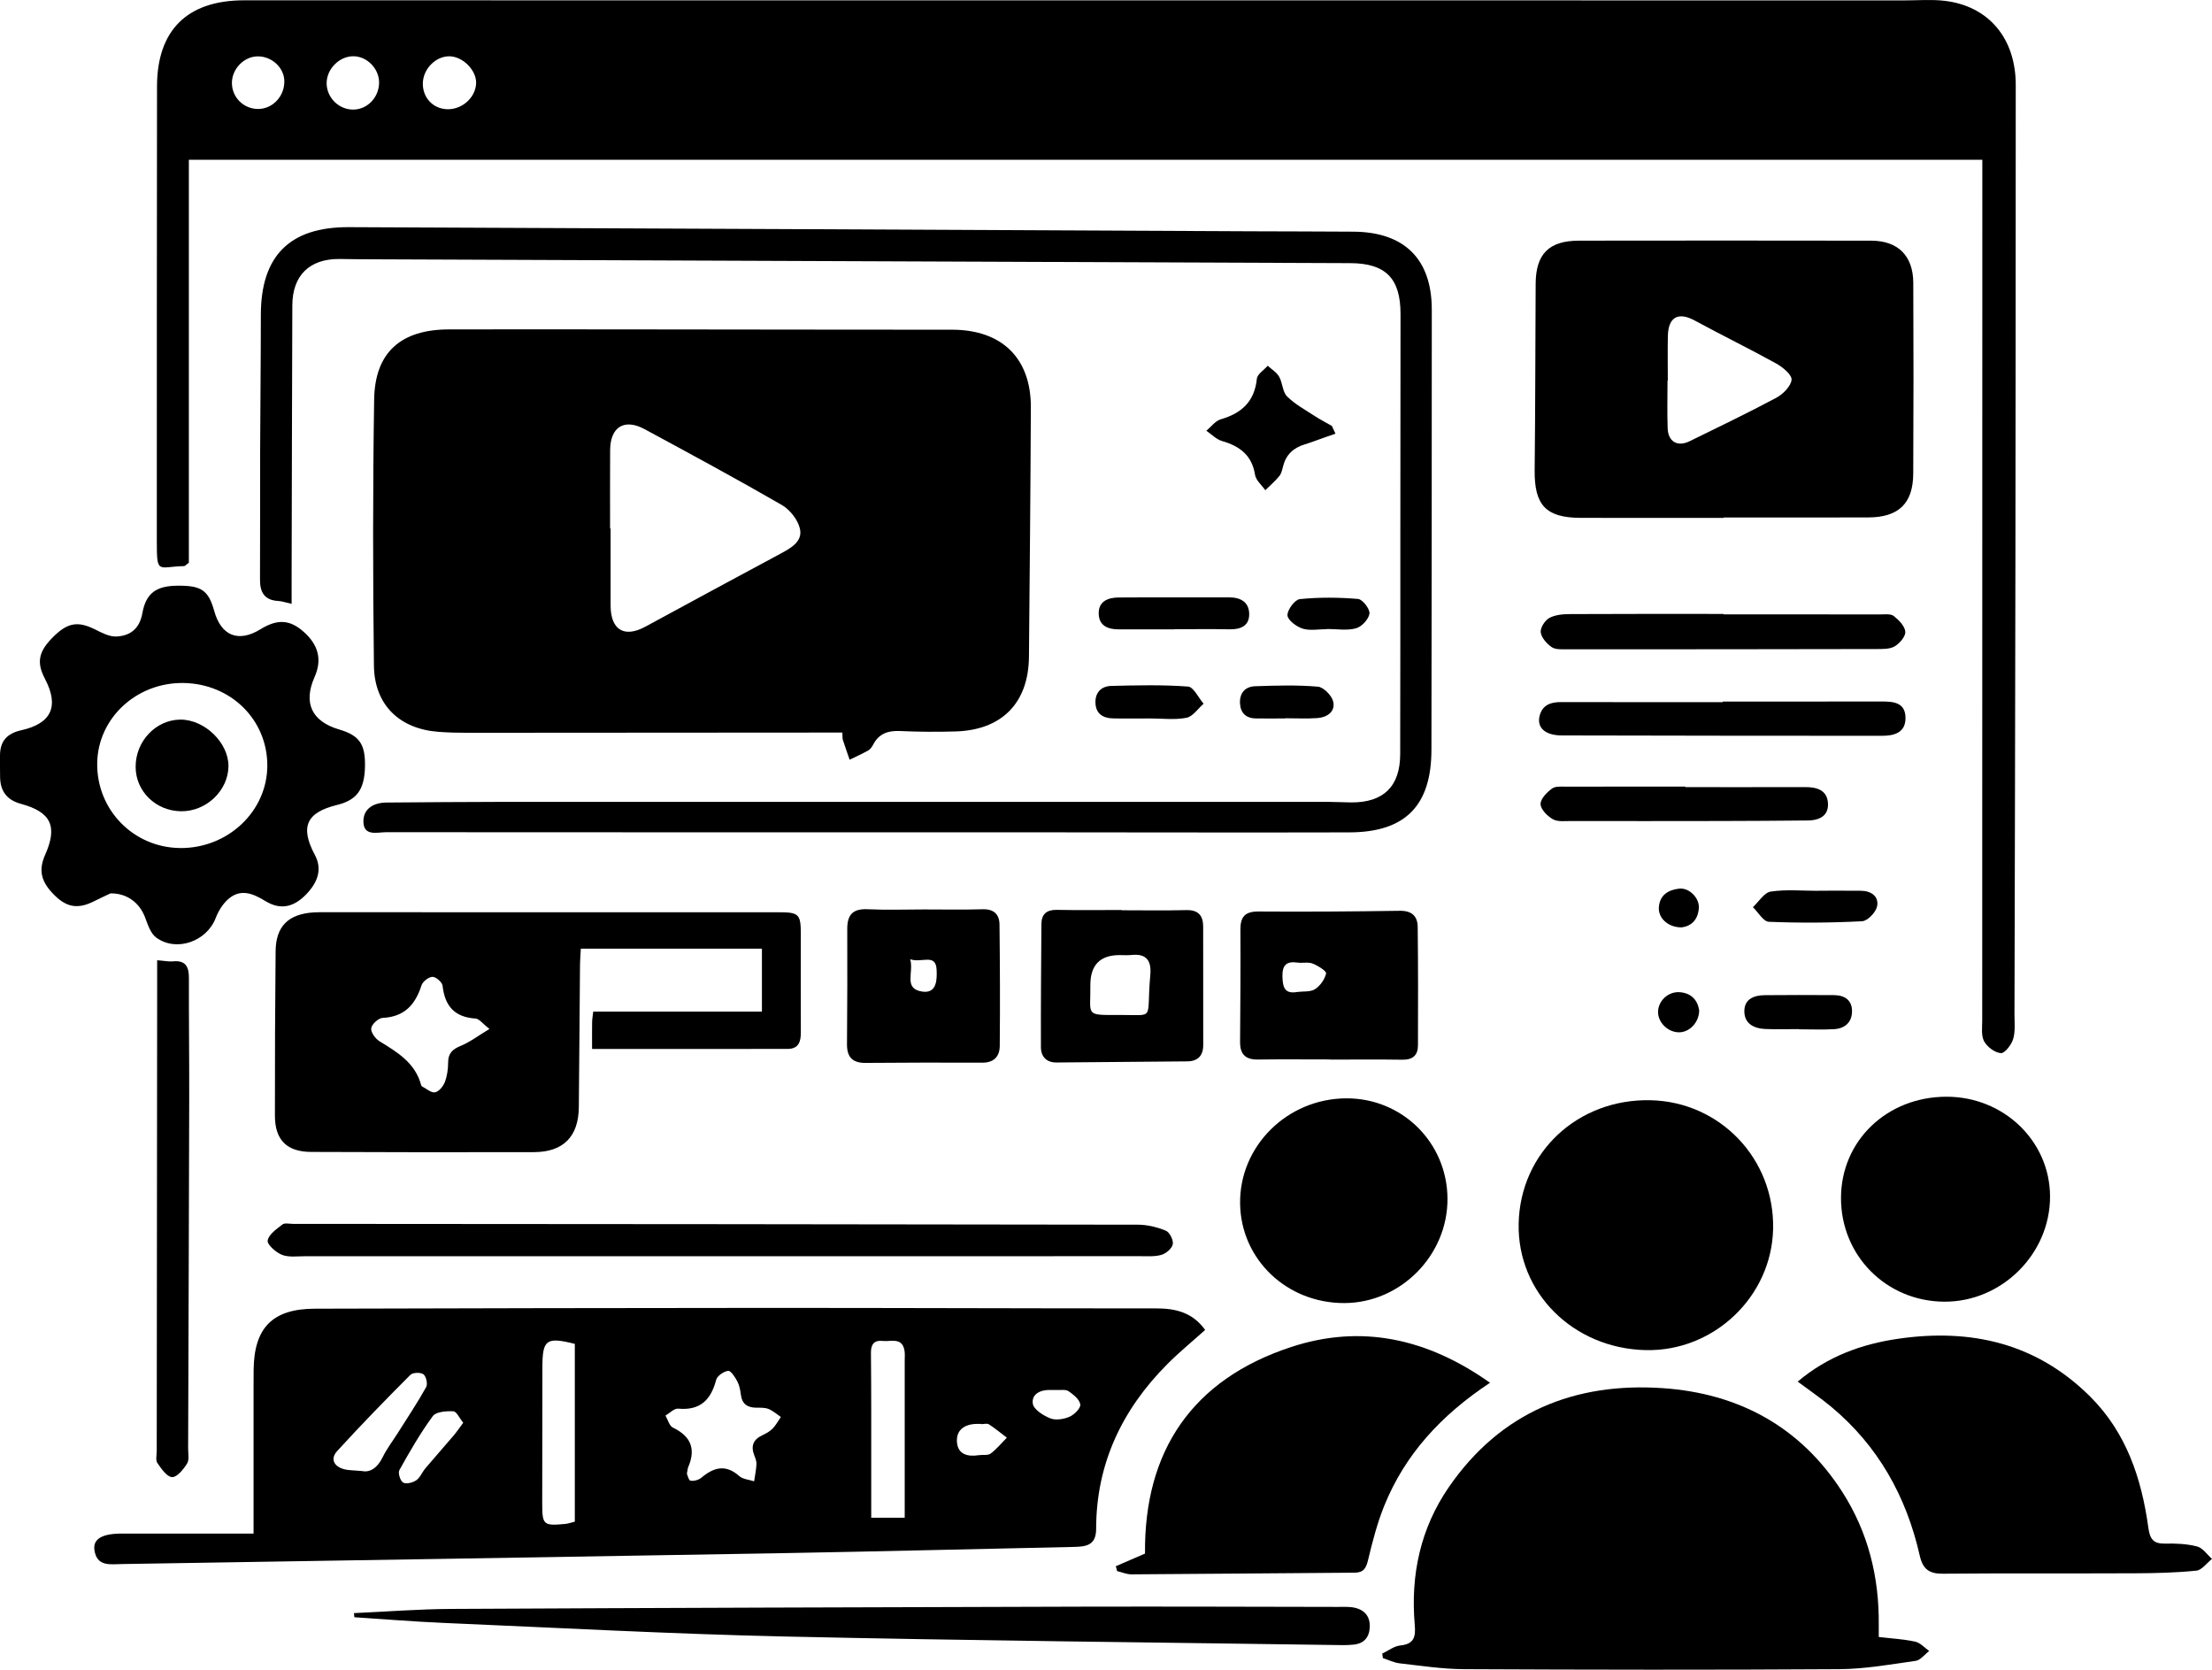 <?xml version="1.0" encoding="UTF-8"?>
<svg id="Layer_1" xmlns="http://www.w3.org/2000/svg" viewBox="0 0 998.26 753.37">
  <path d="M85.23,72.11v181.76c-1.38,1.04-1.74,1.54-2.1,1.55-11.99.23-12.36,4.13-12.36-11.58,0-68.3,0-136.6.09-204.9C70.9,13.52,84.62.14,110.15.14c249.81.02,499.63.02,749.44.04,6.02,0,12.1-.51,18.04.19,19.85,2.35,32.06,16.95,32.06,37.92-.02,71.54-.05,143.08-.15,214.62-.09,68.3-.26,136.6-.42,204.89,0,3.7.43,7.61-.61,11.03-.79,2.58-3.75,6.45-5.52,6.33-2.71-.18-6.17-2.78-7.56-5.31-1.41-2.56-.87-6.29-.87-9.51,0-125.95.03-251.89.05-377.84,0-3.22,0-6.45,0-10.4H85.23ZM214.87,37.55c.2-5.81-5.97-12.06-12.01-12.15-6.14-.1-11.84,5.6-12.03,12.02-.19,6.56,4.5,11.64,10.94,11.86,6.75.23,12.88-5.26,13.1-11.73ZM171.08,37.1c-.05-6.11-5.35-11.57-11.39-11.72-6.52-.16-12.44,5.83-12.28,12.41.16,6.49,5.73,11.81,12.2,11.65,6.39-.15,11.52-5.68,11.47-12.35ZM128.32,36.5c-.15-5.98-5.58-11.04-11.88-11.07-6.24-.04-11.79,5.61-11.78,11.99.01,6.53,5.3,11.77,11.87,11.74,6.59-.03,11.95-5.79,11.78-12.66Z"/>
  <path d="M380.16,330.53c-5.07,0-9.66,0-14.26,0-51.61.04-103.22.09-154.83.1-4.39,0-8.8-.1-13.18-.43-17.55-1.3-28.92-12.11-29.14-29.85-.49-40.03-.52-80.08.1-120.1.33-21.25,12.02-31.59,33.84-31.63,53.69-.08,107.38.05,161.07.09,21.99.02,43.97.01,65.96.05,22.47.04,35.6,12.87,35.5,35.09-.16,37.49-.52,74.98-.86,112.46-.19,20.84-12.2,33.1-33.15,33.71-8.32.24-16.67.2-24.99-.19-5.4-.25-9.51,1.11-12.13,6.06-.53,1-1.24,2.13-2.18,2.66-2.75,1.55-5.65,2.84-8.48,4.23-1.03-3-2.09-5.99-3.07-9.01-.2-.63-.1-1.35-.21-3.25ZM275.34,238.46c.07,0,.15,0,.22,0,0,11.58,0,23.15,0,34.73,0,11.02,6.17,14.73,15.67,9.57,20.32-11.05,40.67-22.03,61.05-32.97,4.65-2.5,9.96-5.45,8.75-11.1-.87-4.07-4.49-8.7-8.18-10.83-20.42-11.8-41.19-23-61.94-34.22-9.15-4.95-15.49-1.02-15.56,9.41-.08,11.81-.02,23.62-.02,35.43Z"/>
  <path d="M114.43,691.91c0-23.85,0-45.36,0-66.86,0-2.31,0-4.63.03-6.94.19-19.1,8.57-27.6,27.65-27.64,68.04-.17,136.07-.35,204.11-.36,58.55-.01,117.1.24,175.64.23,8.77,0,16.37,1.85,22.01,9.71-5.87,5.28-11.74,10.08-17.06,15.42-20.44,20.52-32.11,44.99-32.13,74.32,0,7.45-4.47,8.04-10,8.16-44.42.94-88.83,2.07-133.25,2.85-98.79,1.73-197.57,3.28-296.36,4.88-5.22.08-11.38,1.32-12.46-6.32-.71-5.05,3.53-7.43,12.37-7.43,19.38-.01,38.77,0,59.44,0ZM309.98,664.9c.32.67.78,3.02,1.65,3.17,1.53.28,3.68-.32,4.9-1.35,5.61-4.71,10.98-6.17,17.11-.72,1.64,1.45,4.43,1.6,6.69,2.35.38-2.59.93-5.17,1.06-7.77.07-1.32-.52-2.72-1.01-4-1.61-4.17-.44-7.09,3.64-9,1.66-.78,3.38-1.72,4.64-3,1.49-1.51,2.51-3.48,3.74-5.25-1.82-1.23-3.51-2.78-5.51-3.59-1.64-.67-3.64-.6-5.48-.6-4.08,0-6.54-1.64-7.07-5.93-.25-2.05-.67-4.21-1.62-6-1-1.88-2.91-4.85-4.1-4.7-2.01.25-4.94,2.26-5.42,4.07-2.37,9.06-7.22,13.92-17.16,12.99-1.79-.17-3.8,2.02-5.71,3.13,1.09,1.86,1.73,4.65,3.35,5.42,8.09,3.88,10.45,9.59,6.92,17.81-.27.62-.29,1.35-.62,2.98ZM259.41,606.34c-12.87-3.22-14.6-1.95-14.63,10.5-.05,20.35-.04,40.7-.08,61.04-.02,10.19.41,10.64,10.44,9.7,1.33-.13,2.63-.62,4.27-1.03v-80.2ZM408.29,684.78c0-23.98,0-47.53,0-71.07,0-1.39.14-2.8-.07-4.16-.99-6.42-6.2-4.11-9.91-4.53-3.68-.42-5.3,1.38-5.26,5.35.18,17.59.12,35.18.13,52.78,0,7.11,0,14.22,0,21.64h15.11ZM163.48,663.73c3.38.71,6.82-1.32,9.19-6.21,1.9-3.92,4.63-7.43,6.96-11.13,4.3-6.81,8.78-13.53,12.7-20.55.77-1.38.01-4.82-1.23-5.77-1.24-.96-4.81-.85-5.9.25-11.22,11.26-22.34,22.65-33.05,34.4-3.23,3.55-1.42,6.98,3.23,8.2,1.98.52,4.12.44,8.09.81ZM209.05,641.94c-1.7-2.09-3.01-5.12-4.45-5.18-3.14-.14-7.8.16-9.28,2.17-5.64,7.69-10.43,16.02-15.08,24.37-.71,1.28.39,4.85,1.69,5.62,1.36.8,4.34.05,5.92-1.03,1.77-1.22,2.66-3.67,4.13-5.41,4.2-4.97,8.54-9.83,12.76-14.8,1.41-1.66,2.63-3.49,4.31-5.75ZM442.87,642.57v-.12c-.69,0-1.39,0-2.08,0-5.44.09-9.34,2.68-8.92,8.23.41,5.52,4.82,6.67,9.79,5.89,1.82-.29,4.13.21,5.41-.74,2.72-2.01,4.91-4.73,7.31-7.17-2.68-2.03-5.28-4.2-8.1-6.02-.81-.53-2.25-.08-3.41-.08ZM477.51,627.14c-1.56,0-2.48.03-3.4,0-4.49-.17-8.66,1.81-8.01,6.18.39,2.63,4.77,5.4,7.93,6.64,2.47.97,6.11.36,8.7-.77,2.13-.93,5.04-3.88,4.8-5.51-.33-2.24-3.07-4.45-5.27-5.97-1.31-.91-3.56-.46-4.75-.56Z"/>
  <path d="M623.79,746.09c2.71-1.28,5.33-3.38,8.14-3.67,6.37-.64,7-4.01,6.53-9.43-1.94-22.38,2.58-43.42,15.4-62.03,23.3-33.79,56.68-47.37,96.55-44.64,34.14,2.34,62.06,17.33,80.97,46.77,11.7,18.22,16.71,38.44,16.49,60.01-.02,1.6,0,3.2,0,5.49,5.65.67,11.14.96,16.44,2.1,2.31.5,4.23,2.76,6.33,4.22-2.04,1.54-3.93,4.14-6.14,4.45-11.43,1.63-22.93,3.68-34.42,3.75-56.46.36-112.92.27-169.38,0-9.68-.04-19.37-1.54-29.03-2.63-2.58-.29-5.04-1.54-7.56-2.35-.11-.69-.22-1.38-.33-2.07Z"/>
  <path d="M131.61,272.44c-2.95-.65-4.47-1.21-6.02-1.29-6.2-.32-8.28-3.85-8.25-9.62.1-19.21,0-38.42.06-57.64.07-20.6.31-41.2.32-61.8.01-26.52,12.92-39.71,39.66-39.6,136.11.56,272.23,1.24,408.34,1.87,15.05.07,30.09.05,45.14.17,22.94.18,35.29,12.36,35.3,35.17.02,66.21-.07,132.41-.16,198.62-.03,25.14-11.76,37.16-36.97,37.24-51.85.15-103.71-.04-155.56-.04-93.06,0-186.12.05-279.18-.04-3.93,0-10.16,1.99-10.28-4.69-.1-5.9,4.55-8.65,10.44-8.69,17.13-.11,34.26-.3,51.39-.3,124.77-.02,249.55,0,374.32.01,3.24,0,6.48.23,9.72.24,14.48.06,21.98-7.22,22.02-21.73.1-33.8.05-67.59.07-101.39.02-32.41.05-64.82.08-97.23.02-16.07-6.66-22.9-22.64-22.97-149.07-.6-298.15-1.17-447.22-1.76-3.01-.01-6.02-.11-9.03-.12-13.48-.08-21.18,7.42-21.23,20.95-.15,40.97-.22,81.95-.32,122.92,0,3.66,0,7.32,0,11.71Z"/>
  <path d="M777.89,233.67c-21.52,0-43.04.05-64.56-.02-15.76-.05-20.93-5.77-20.75-21.62.32-27.99.28-55.99.45-83.99.08-13.46,5.96-19.43,19.55-19.46,43.96-.08,87.92-.05,131.89.01,12.04.02,18.92,6.79,18.98,19,.13,28.69.13,57.38-.02,86.07-.07,13.52-6.61,19.76-20.29,19.8-21.75.07-43.5.02-65.25.02v.18ZM752.67,171.68s-.08,0-.13,0c0,7.18-.19,14.36.06,21.53.21,6.12,4.46,8.54,9.92,5.86,13.08-6.42,26.23-12.71,39.07-19.58,3.05-1.63,6.6-5.15,6.93-8.13.24-2.2-3.95-5.69-6.88-7.32-12.13-6.72-24.62-12.79-36.81-19.42-7.37-4.01-11.93-1.66-12.13,6.91-.15,6.71-.03,13.43-.03,20.14Z"/>
  <path d="M267.2,473.28c0-4.33-.04-8.23.02-12.13.02-1.34.27-2.68.5-4.72h76.13v-28.41h-81.73c-.09,1.91-.34,4.82-.37,7.72-.2,21.29-.31,42.58-.53,63.87-.14,13.15-6.98,20.18-20.16,20.22-33.56.1-67.11.05-100.67-.09-10.92-.04-16.3-5.39-16.32-16.27-.04-24.76.08-49.52.31-74.28.1-11.27,5.77-16.83,17.29-17.53,1.85-.11,3.7-.07,5.55-.07,68.04,0,136.08,0,204.12.01,9.18,0,10.05.84,10.06,9.75.02,14.81-.08,29.62.01,44.43.03,4.28-1.05,7.47-5.95,7.48-29.12.05-58.24.02-88.25.02ZM220.9,464.25c-3.11-2.4-4.62-4.58-6.27-4.69-9.46-.61-13.88-5.62-14.89-14.78-.18-1.6-2.98-4.05-4.54-4.04-1.73.02-4.42,2.11-4.98,3.85-2.81,8.73-7.71,14.21-17.53,14.67-1.9.09-4.87,2.81-5.15,4.65-.28,1.77,1.84,4.73,3.69,5.87,8.1,4.97,16.18,9.76,18.84,19.84.06.21.21.47.39.56,1.97,1,4.12,2.98,5.87,2.67,1.73-.31,3.67-2.69,4.41-4.59,1.06-2.74,1.49-5.86,1.5-8.83,0-4.12,1.86-5.97,5.59-7.5,4.24-1.74,8.01-4.63,13.09-7.69Z"/>
  <path d="M49.87,403.09c-1.54.74-4.45,2.05-7.3,3.49-7.13,3.6-12.15,2.96-17.66-2.36-6.4-6.17-7.69-11.46-4.52-18.57,5.69-12.8,2.69-19.27-10.93-22.96-6.29-1.7-9.29-5.65-9.42-11.99-.07-3.24-.03-6.48-.04-9.72-.01-6.51,3.08-10.05,9.6-11.5,13.74-3.06,17.16-10.87,10.66-23.27-3.82-7.29-2.9-12.15,3.53-18.62,6.69-6.74,11.33-7.47,19.16-3.57,3.01,1.5,6.42,3.32,9.56,3.17,6.27-.29,10.49-3.52,11.74-10.52,1.63-9.05,6.23-12.27,15.62-12.4,11.03-.14,14.19,2.01,16.83,11.47,3.12,11.21,10.95,14.28,20.87,8.17,7.64-4.7,13.25-4.37,19.49,1.17,6.72,5.96,8.34,12.66,4.91,20.37-5.21,11.72-1.3,20.05,11.12,23.7,9.14,2.68,11.86,6.63,11.62,16.85-.25,10.33-3.69,15-12.66,17.21-13.83,3.39-16.7,9.9-9.96,22.52,3.2,5.98,1.85,11.92-4.09,17.98-5.54,5.66-11.52,6.92-18.13,2.9-5.76-3.51-11.37-5.89-17.05-.77-2.42,2.18-4.31,5.34-5.5,8.42-4.05,10.5-17.69,15.43-26.82,8.77-2.61-1.91-3.84-6.03-5.13-9.36-2.42-6.23-7.98-10.71-15.52-10.58ZM81.22,382.63c21.63.23,39.44-16.61,39.42-37.29-.02-20.68-16.5-36.87-37.85-37.18-21.19-.3-38.6,15.85-38.92,36.1-.34,21.05,16.31,38.14,37.35,38.36Z"/>
  <path d="M811.28,623.36c13.52-11.37,28.77-16.9,45.25-19.31,32.95-4.82,62.56,1.98,86.77,26.09,16.32,16.26,23.19,36.96,26.23,59.12.71,5.17,2.26,7.31,7.57,7.2,4.83-.11,9.82.09,14.45,1.29,2.55.66,4.49,3.66,6.71,5.6-2.34,1.85-4.55,5.05-7.06,5.31-9.18.94-18.45,1.15-27.7,1.19-28.9.14-57.81-.07-86.71.19-6.2.06-9.05-2.1-10.43-8.19-6.04-26.7-18.8-49.56-40.07-67.23-4.59-3.81-9.55-7.19-15.01-11.26Z"/>
  <path d="M672.42,623.89c-22.13,14.67-38.37,32.35-47.75,55.58-3.17,7.86-5.31,16.19-7.29,24.46-.9,3.75-2.08,5.63-6.14,5.65-33.55.21-67.09.56-100.63.75-2.16.01-4.32-.96-6.48-1.48-.19-.73-.38-1.46-.57-2.19,4.16-1.8,8.32-3.6,13.17-5.7-.44-46.28,21.3-78.55,65.96-93.21,31.61-10.38,61.4-3.93,89.73,16.13Z"/>
  <path d="M742.73,609.16c-32.71-.72-58.01-25.87-57.37-57.05.65-32.08,26.63-56.41,59.46-55.7,31.47.69,56.07,26.49,55.37,58.1-.67,30.53-26.73,55.32-57.46,54.65Z"/>
  <path d="M878.52,494.83c25.8.01,46.59,20.06,46.65,45,.07,25.94-21.87,47.7-47.87,47.48-26.14-.22-46.58-20.87-46.47-46.94.12-25.8,20.8-45.55,47.69-45.54Z"/>
  <path d="M653.24,540.7c.2,25.6-21.08,47.18-46.58,47.23-25.95.05-46.65-19.7-47.01-44.85-.37-25.93,21.23-47.38,47.86-47.52,25.24-.14,45.53,19.89,45.73,45.15Z"/>
  <path d="M325.74,566.8c-62.74.01-125.48.02-188.22,0-3.47,0-7.26.57-10.3-.65-2.73-1.09-6.73-4.63-6.42-6.44.47-2.75,4.01-5.18,6.64-7.23,1.03-.8,3.14-.28,4.76-.28,127.1.08,254.2.15,381.3.37,4.24,0,8.68,1.08,12.61,2.69,1.71.7,3.48,4.19,3.17,6.07-.31,1.88-2.93,4.16-4.99,4.8-3,.92-6.4.65-9.63.65-62.97.03-125.94.02-188.92.03Z"/>
  <path d="M159.73,727.82c14.68-.66,29.36-1.82,44.04-1.89,94.65-.48,189.3-.77,283.95-1.02,38.65-.1,77.29.05,115.94.11,2.54,0,5.16-.17,7.61.35,4.66,1,7.17,4.1,6.88,8.97-.26,4.53-2.69,7.26-7.34,7.7-1.61.15-3.24.25-4.85.22-83.99-1.23-167.99-2.01-251.97-3.89-51.34-1.15-102.64-3.94-153.96-6.14-13.38-.57-26.73-1.68-40.1-2.55-.07-.62-.14-1.24-.21-1.87Z"/>
  <path d="M600.26,478.01c-10.87,0-21.74-.11-32.61.04-5.57.08-8.05-2.39-8.01-7.91.12-16.88.25-33.77.15-50.65-.04-5.79,2.01-8.27,8.15-8.23,21.28.15,42.56,0,63.83-.32,5.42-.08,7.97,2.47,8.03,7.27.22,17.81.17,35.62.12,53.43-.01,4.51-2.37,6.56-7.04,6.49-10.87-.17-21.74-.05-32.61-.05v-.06ZM585.43,447.56c2.73-.35,5.95.08,8.04-1.26,2.33-1.5,4.4-4.44,4.99-7.11.23-1.03-3.71-3.51-6.09-4.45-2.01-.79-4.56-.1-6.81-.43-5.16-.76-6.96,1.3-6.8,6.47.15,4.72,1.04,7.79,6.67,6.79Z"/>
  <path d="M417.18,410.33c8.78,0,17.57.18,26.34-.08,5.09-.15,7.5,2.39,7.55,6.91.21,18.25.28,36.51.11,54.76-.04,4.72-2.61,7.58-7.92,7.55-17.56-.08-35.13-.04-52.69.1-5.88.05-8.37-2.66-8.33-8.42.13-17.33.2-34.66.12-51.99-.03-6.39,2.49-9.23,9.17-8.92,8.53.4,17.1.1,25.65.09ZM410.78,432.8c1.69,6.1-3.13,13.19,5.28,14.57,6.92,1.14,6.77-5.74,6.64-9.63-.26-7.87-6.72-3.08-11.91-4.94Z"/>
  <path d="M506.19,410.7c9.72,0,19.44.18,29.15-.07,5.44-.14,7.63,2.44,7.64,7.45.04,17.82.05,35.63.03,53.45,0,4.74-2.39,7.31-7.23,7.35-19.67.18-39.33.37-59,.5-4.52.03-7-2.63-7.02-6.9-.06-18.51.08-37.02.22-55.53.03-4.53,2.35-6.53,7.05-6.43,9.71.21,19.43.06,29.15.06,0,.04,0,.08,0,.12ZM492.07,444.39c.21,13.91-2.84,13.64,13.11,13.55,16.62-.1,12.02,2.84,13.94-17.96.58-6.3-1.53-9.85-8.48-9.1-1.83.2-3.69.03-5.54.05q-13.03.08-13.03,13.47Z"/>
  <path d="M70.91,433.25c3.47.27,5.3.69,7.07.51,5.61-.58,7.28,2.23,7.27,7.36-.05,18.04.18,36.09.14,54.14-.12,52.75-.31,105.5-.49,158.25,0,2.31.59,5.1-.47,6.81-1.62,2.6-4.5,6.2-6.76,6.14-2.31-.06-4.87-3.78-6.64-6.35-.88-1.28-.31-3.6-.3-5.45.06-69.41.13-138.82.19-208.23,0-4.11,0-8.22,0-13.17Z"/>
  <path d="M777.88,277.19c23.58,0,47.16-.01,70.75.03,2.05,0,4.68-.35,6.03.73,2.28,1.81,4.97,4.53,5.19,7.07.18,2.11-2.51,5.22-4.73,6.57-2.16,1.31-5.34,1.24-8.07,1.25-46.7.1-93.4.13-140.1.12-2.28,0-5.06.16-6.72-1.01-2.2-1.56-4.61-4.22-4.91-6.65-.25-2.05,1.88-5.37,3.87-6.47,2.64-1.46,6.17-1.74,9.32-1.76,23.12-.13,46.24-.07,69.36-.07v.2Z"/>
  <path d="M777.45,316.53c23.85,0,47.69.03,71.54-.02,5.43-.01,10.91.34,10.95,7.4.04,6.72-5.12,8.08-10.67,8.08-48.16-.02-96.31-.04-144.47-.17-7.61-.02-11.39-3.62-9.94-8.99,1.31-4.83,5.04-6.07,9.66-6.06,24.31.07,48.62.03,72.93.03,0-.09,0-.18,0-.27Z"/>
  <path d="M760.58,355.15c18.05,0,36.11.03,54.16-.02,5.13-.01,9.73,1.31,10.19,7.05.47,5.87-3.78,7.96-9.06,8.01-13.19.13-26.38.22-39.57.24-22.45.04-44.9.05-67.35.01-2.77,0-5.99.42-8.17-.82-2.47-1.4-5.45-4.41-5.53-6.8-.08-2.35,2.84-5.32,5.16-7.03,1.59-1.17,4.42-.85,6.7-.85,17.82-.06,35.64-.03,53.46-.03,0,.08,0,.17,0,.25Z"/>
  <path d="M602.68,195.68c-1.77.61-3.55,1.22-5.32,1.84-2.83.99-5.63,2.1-8.49,2.96-5.05,1.52-8.45,4.57-9.8,9.78-.4,1.56-.74,3.33-1.71,4.52-1.89,2.32-4.2,4.29-6.34,6.4-1.6-2.31-4.23-4.45-4.63-6.95-1.4-8.89-6.94-12.94-14.94-15.26-2.58-.75-4.71-3.04-7.04-4.62,2.16-1.78,4.05-4.46,6.52-5.17,9.43-2.73,15.23-8.02,16.28-18.28.22-2.1,3.19-3.92,4.9-5.88,1.76,1.62,4.02,2.95,5.15,4.93,1.58,2.77,1.51,6.83,3.58,8.9,3.55,3.54,8.17,6.03,12.43,8.82,2.5,1.64,5.18,3.01,7.79,4.5.54,1.17,1.09,2.33,1.63,3.5Z"/>
  <path d="M529.96,283.97c-8.31,0-16.61-.02-24.92,0-4.94.02-9.07-1.54-9.2-7.07-.13-5.66,4.26-7.28,8.99-7.32,16.61-.12,33.22.01,49.83-.05,5.12-.02,8.93,2.04,9.09,7.28.17,5.51-3.75,7.23-8.88,7.13-8.3-.16-16.61-.04-24.92-.04,0,.02,0,.05,0,.07Z"/>
  <path d="M820.49,401.88c6.45,0,12.9-.05,19.34.02,4.62.05,8.18,2.52,7.29,7.01-.53,2.69-4.28,6.61-6.75,6.74-14.01.73-28.08.82-42.1.25-2.48-.1-4.8-4.3-7.2-6.6,2.67-2.46,5.09-6.58,8.06-7.03,6.98-1.05,14.23-.34,21.37-.34,0-.02,0-.03,0-.05Z"/>
  <path d="M811.88,464.32c-5.09,0-10.18.17-15.26-.05-5.13-.22-9.44-2.44-9.41-8.08.03-5.47,4.39-7.14,9.23-7.18,10.41-.09,20.82-.1,31.22-.02,4.82.03,8.22,2.25,8.14,7.4-.07,4.88-3.24,7.66-7.97,7.95-5.3.32-10.63.07-15.95.07,0-.03,0-.06,0-.08Z"/>
  <path d="M518.85,324.16c-5.55,0-11.1.1-16.64-.03-4.45-.11-7.65-2.08-7.84-6.95-.19-4.79,2.7-7.59,7.15-7.7,11.54-.29,23.13-.56,34.62.29,2.52.19,4.7,5.04,7.04,7.74-2.56,2.22-4.86,5.8-7.75,6.35-5.35,1.03-11.04.3-16.58.29Z"/>
  <path d="M580.01,324.16c-4.38,0-8.76.04-13.14,0-4.39-.04-6.98-2.31-7.26-6.67-.3-4.7,2.23-7.71,6.82-7.87,9.44-.32,18.94-.61,28.32.2,2.59.22,6.31,4.03,6.93,6.78,1.02,4.51-2.78,7.08-7.15,7.39-4.82.34-9.68.08-14.52.08,0,.03,0,.06,0,.1Z"/>
  <path d="M598.85,283.87c-3.7,0-7.65.8-11.02-.25-2.78-.87-6.73-3.86-6.8-6.02-.08-2.48,3.34-7.06,5.58-7.29,8.69-.87,17.56-.8,26.27-.07,2.03.17,5.43,4.57,5.15,6.61-.35,2.54-3.5,5.94-6.08,6.64-4.09,1.11-8.7.3-13.1.3,0,.03,0,.06,0,.08Z"/>
  <path d="M766.83,455.89c-.06,5.62-4.61,10.06-9.4,9.88-4.99-.19-9.35-4.68-9.16-9.44.19-4.92,4.68-9.03,9.77-8.66,5.42.4,8.1,3.75,8.79,8.22Z"/>
  <path d="M758.76,418.42c-6-.01-10.45-4.21-10.13-9.02.38-5.62,4.3-7.92,9.21-8.46,4.45-.49,9.13,4.2,8.84,8.7-.34,5.31-3.38,8.31-7.93,8.79Z"/>
  <path d="M103.1,345.79c-.14,10.97-10.06,20.37-21.38,20.24-11.41-.13-20.48-8.98-20.51-20-.04-11.59,9.12-21.27,20.18-21.35,10.96-.07,21.85,10.5,21.71,21.11Z"/>
</svg>